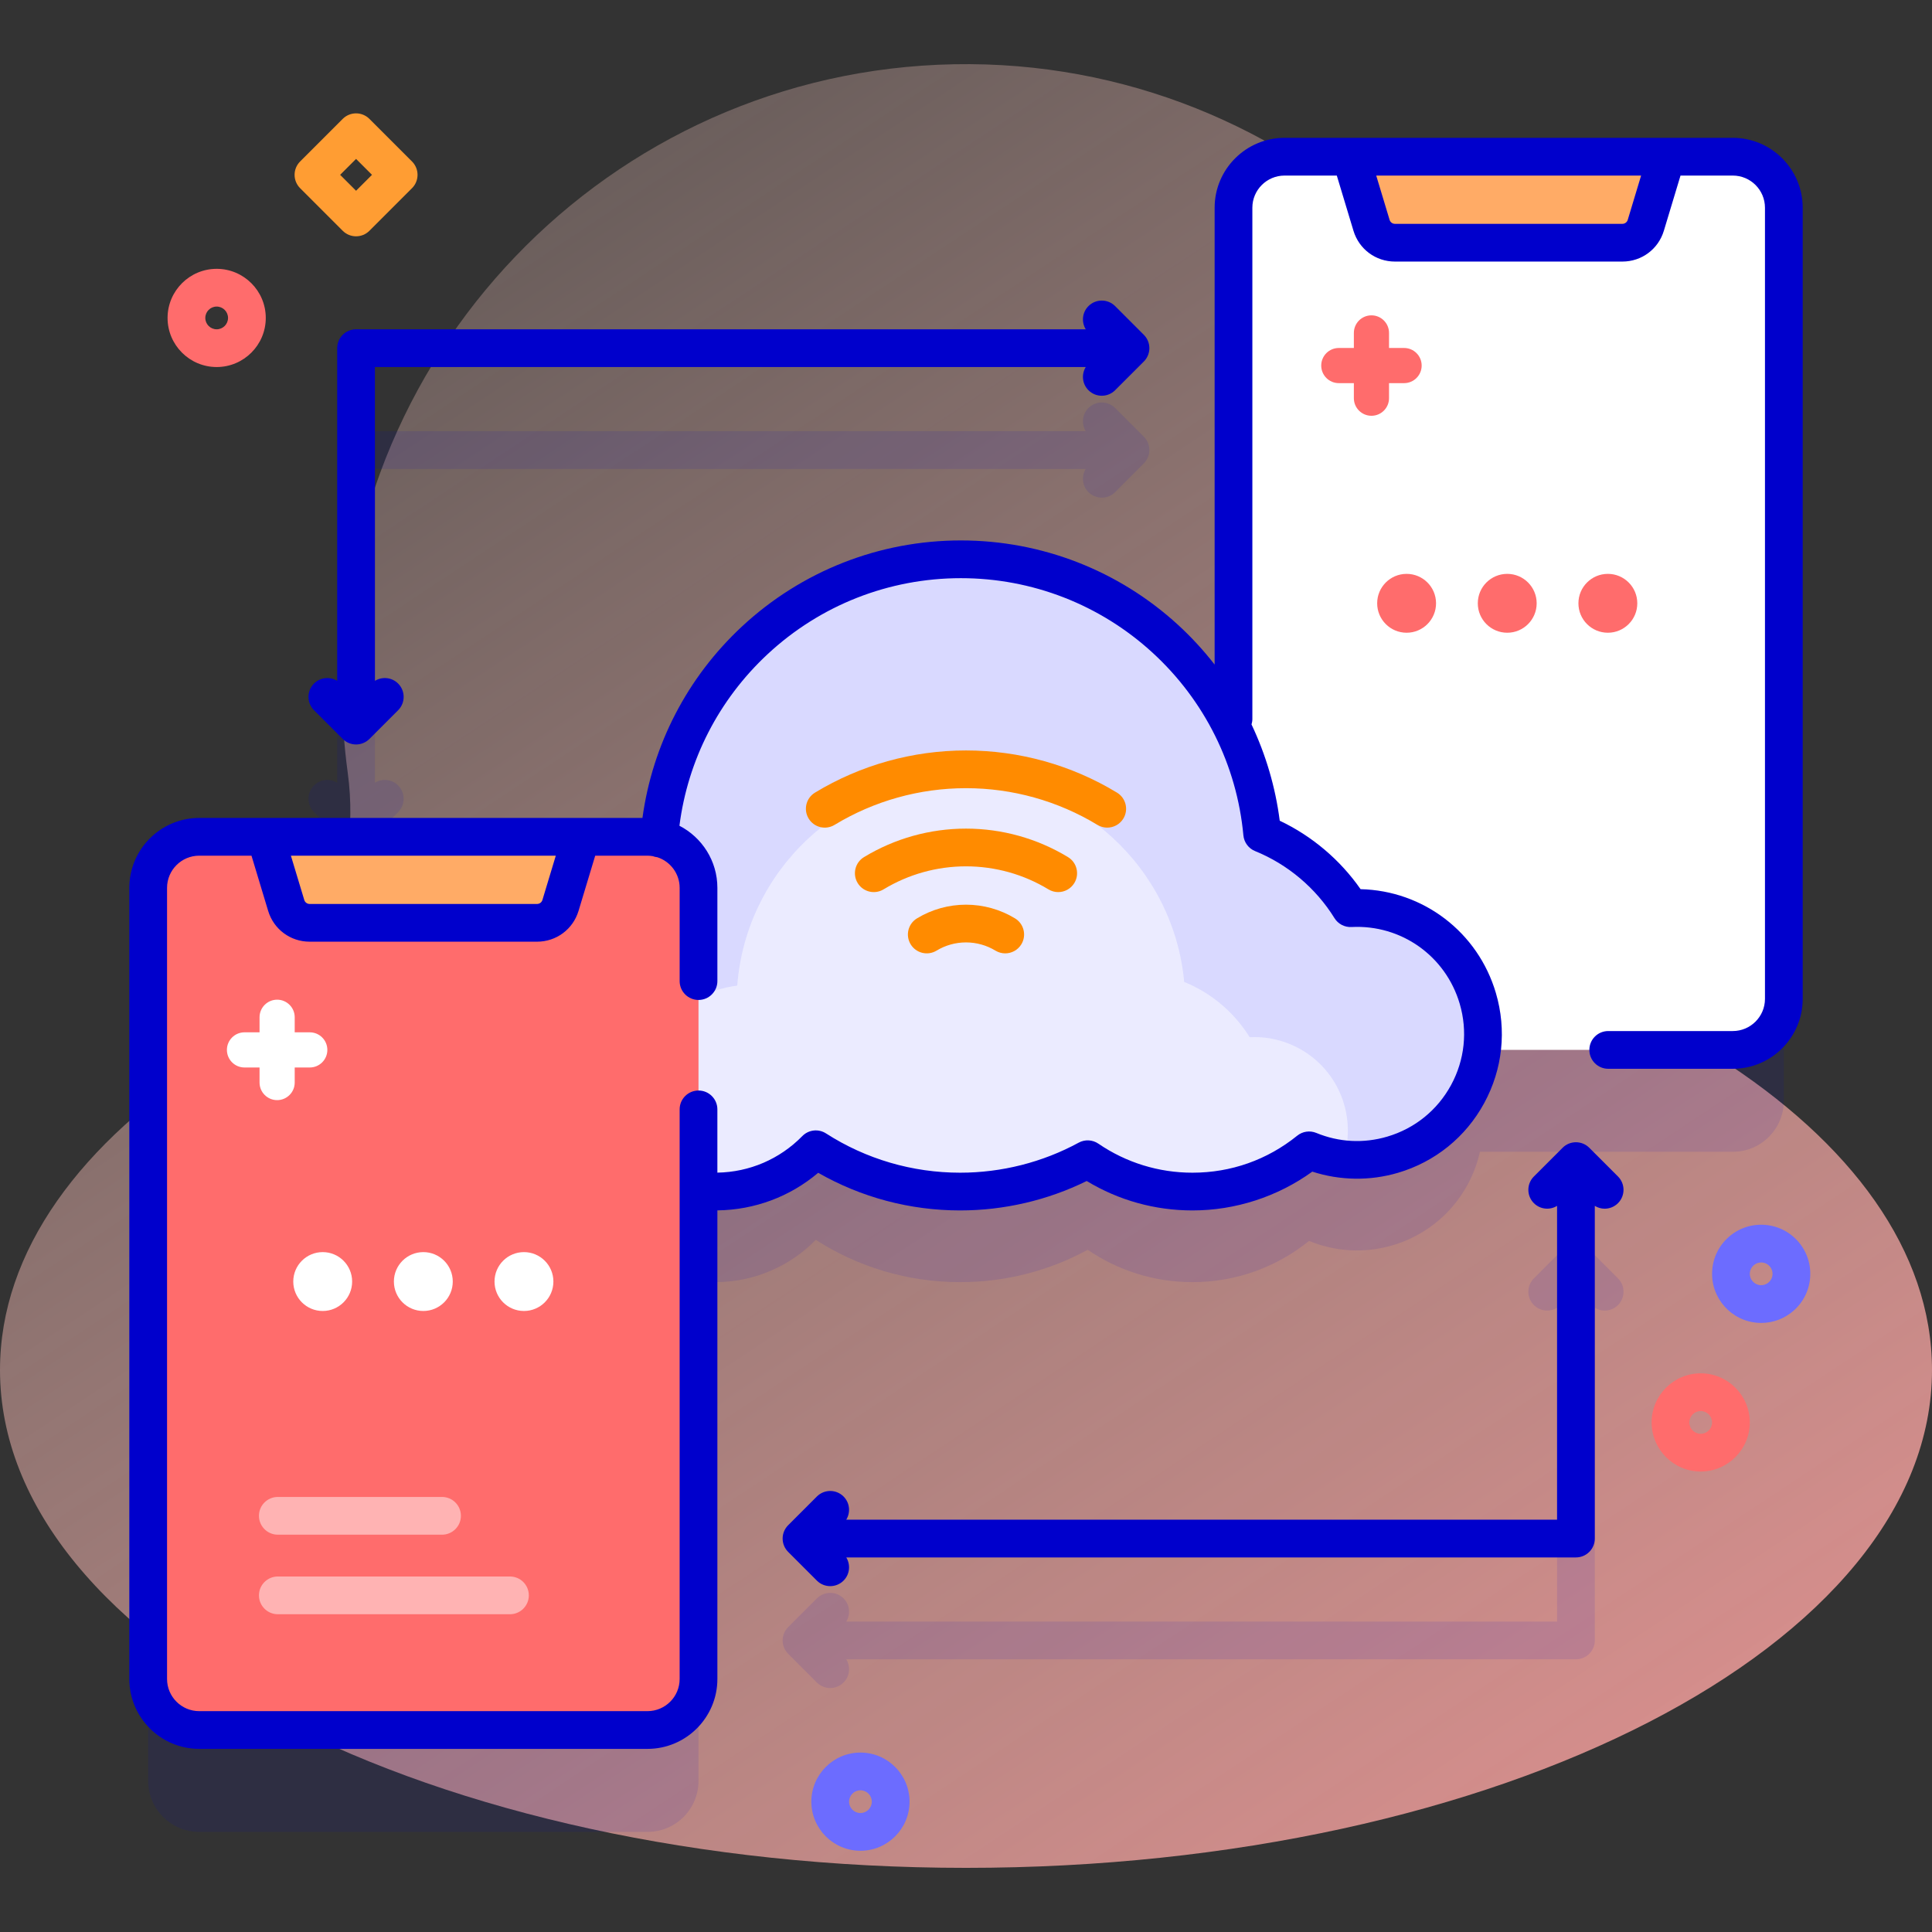 <svg id="Capa_1" enable-background="new 0 0 512 512" height="512" viewBox="0 0 512 512" width="512" xmlns="http://www.w3.org/2000/svg" xmlns:xlink="http://www.w3.org/1999/xlink"><rect x="0" y="0" width="512" height="512" fill="#333333" stroke="none"/><linearGradient id="SVGID_1_" gradientUnits="userSpaceOnUse" x1="484.555" x2="-53.445" y1="672.3" y2="-139.701"><stop offset=".002" stop-color="#ff9494"/><stop offset=".992" stop-color="#ffe8dc" stop-opacity="0"/></linearGradient><g><path d="m419.843 204.806c1.055-7.758 1.571-15.687 1.509-23.748-.692-90.025-74.256-163.486-164.281-164.057-91.815-.581-166.428 73.673-166.428 165.354 0 7.615.516 15.109 1.513 22.45 4.043 29.747-9.887 59.143-35.212 75.263-35.611 22.668-56.944 51.54-56.944 82.98 0 72.876 114.615 131.954 256 131.954s256-59.078 256-131.954c0-31.44-21.334-60.312-56.946-82.98-25.325-16.12-39.254-45.516-35.211-75.262z" fill="url(#SVGID_1_)"/><g><g><path d="m459.21 68.533h-118.797c-7.468 0-13.528 6.052-13.528 13.52v135.552c-12.962-26.849-40.427-45.382-72.239-45.382-42.202 0-76.79 32.598-79.96 73.988-3.393.447-6.743 1.301-9.97 2.56h-111.923c-7.468 0-13.528 6.052-13.528 13.52v209.662c0 7.468 6.06 13.52 13.528 13.52h118.797c7.468 0 13.52-6.052 13.52-13.52v-132.444c1.451.171 2.924.27 4.421.27 10.448 0 19.889-4.293 26.669-11.206 11.034 7.092 24.163 11.206 38.254 11.206 12.242 0 23.758-3.105 33.805-8.57 7.903 5.405 17.458 8.57 27.755 8.57 11.709 0 22.457-4.095 30.908-10.921 6.792 2.8 14.545 3.393 22.14 1.153 12.056-3.556 20.584-13.321 23.137-24.777h67.011c7.468 0 13.52-6.052 13.52-13.52v-209.662c0-7.468-6.052-13.519-13.52-13.519z" fill="#00c" opacity=".1"/><g><g fill="#00c" opacity=".1"><path d="m428.784 338.782-7.61-7.61c-1.951-1.952-5.119-1.952-7.07 0l-7.61 7.61c-1.953 1.953-1.953 5.119 0 7.071 1.668 1.669 4.219 1.899 6.146.715v83.166h-188.374c1.184-1.926.954-4.476-.715-6.146-1.952-1.952-5.117-1.952-7.071 0l-7.61 7.61c-.938.938-1.464 2.209-1.464 3.536s.527 2.598 1.464 3.536l7.61 7.61c.977.976 2.256 1.464 3.536 1.464s2.559-.488 3.536-1.464c1.669-1.669 1.899-4.219.715-6.146h193.373c2.762 0 5-2.239 5-5v-88.166c.8.492 1.703.75 2.61.75 1.279 0 2.56-.488 3.535-1.464 1.952-1.954 1.952-5.12-.001-7.072z"/><path d="m99.361 207.432v-83.165h188.373c-1.184 1.926-.954 4.476.715 6.146.976.976 2.256 1.464 3.535 1.464s2.56-.488 3.535-1.464l7.61-7.61c.938-.938 1.465-2.209 1.465-3.536s-.526-2.598-1.465-3.536l-7.61-7.61c-1.951-1.952-5.119-1.952-7.07 0-1.669 1.669-1.899 4.219-.715 6.146h-193.373c-2.761 0-5 2.239-5 5v88.166c-1.927-1.184-4.477-.954-6.146.715-1.953 1.953-1.953 5.119 0 7.071l7.61 7.61c.938.938 2.209 1.464 3.536 1.464 1.326 0 2.598-.527 3.536-1.464l7.61-7.61c1.953-1.953 1.953-5.119 0-7.071-1.669-1.669-4.22-1.899-6.146-.716z"/></g><g><g><g><path d="m472.73 55.052v209.662c0 7.468-6.052 13.52-13.52 13.52h-118.797c-7.468 0-13.528-6.052-13.528-13.52v-209.662c0-7.468 6.06-13.52 13.528-13.52h118.797c7.469.001 13.52 6.052 13.52 13.52z" fill="#fff"/><path d="m436.158 59.706 5.487-18.179h-83.662l5.487 18.179c.827 2.74 3.352 4.615 6.214 4.615h60.26c2.862 0 5.387-1.875 6.214-4.615z" fill="#ffab66"/></g></g></g><g><path d="m391.628 264.561c-4.456-15.107-18.659-24.673-33.729-23.883-5.473-8.838-13.665-15.813-23.408-19.763-3.785-40.772-38.084-72.693-79.845-72.693-42.202 0-76.79 32.598-79.96 73.987-9.009 1.187-17.712 5.235-24.634 12.158-5.571 5.571-9.275 12.298-11.133 19.407-12.96 2.985-22.627 14.585-22.627 28.451 0 16.129 13.075 29.204 29.204 29.204 6.796 0 13.045-2.328 18.007-6.221 6.729 6.537 15.904 10.569 26.027 10.569 10.448 0 19.889-4.293 26.669-11.205 11.034 7.091 24.163 11.205 38.254 11.205 12.242 0 23.758-3.105 33.805-8.57 7.903 5.404 17.458 8.57 27.755 8.57 11.709 0 22.457-4.095 30.908-10.92 6.792 2.8 14.545 3.393 22.14 1.153 17.678-5.213 27.781-23.771 22.567-41.449z" fill="#d9d9ff"/><path d="m356.002 307.164c-3.143-.333-6.198-1.122-9.075-2.31-8.453 6.831-19.205 10.93-30.912 10.93-10.297 0-19.849-3.165-27.758-8.575-10.041 5.465-21.56 8.575-33.8 8.575-14.095 0-27.224-4.121-38.254-11.208-6.787 6.909-16.228 11.208-26.669 11.208-10.13 0-19.305-4.032-26.036-10.574-3.155 2.488-6.842 4.332-10.852 5.343-.367-1.566-.555-3.199-.555-4.876 0-10.285 7.164-18.883 16.772-21.093 1.377-5.265 4.121-10.252 8.253-14.384 5.132-5.132 11.585-8.131 18.261-9.008 2.355-30.69 27.991-54.849 59.269-54.849 30.956 0 56.381 23.659 59.181 53.882 7.22 2.932 13.296 8.097 17.35 14.651 11.174-.589 21.704 6.509 25.003 17.705 1.466 4.964 1.299 10.018-.178 14.583z" fill="#ebebff"/></g><g><g><g><path d="m280.433 236.416c-.884 0-1.777-.234-2.589-.726-6.578-3.991-14.132-6.1-21.844-6.1s-15.266 2.109-21.845 6.1c-2.361 1.433-5.436.68-6.868-1.682-1.432-2.361-.679-5.436 1.682-6.868 8.143-4.939 17.49-7.55 27.031-7.55s18.889 2.611 27.031 7.55c2.36 1.432 3.113 4.507 1.682 6.868-.942 1.551-2.59 2.408-4.28 2.408z" fill="#ff8b00"/></g><g><path d="m266.392 252.653c-.883 0-1.777-.234-2.588-.726-2.35-1.425-5.048-2.178-7.804-2.178-2.755 0-5.454.753-7.803 2.178-2.362 1.433-5.436.68-6.868-1.682-1.432-2.361-.679-5.436 1.682-6.868 3.914-2.374 8.405-3.628 12.99-3.628s9.076 1.255 12.989 3.628c2.361 1.432 3.114 4.507 1.683 6.868-.942 1.55-2.591 2.408-4.281 2.408z" fill="#ff8b00"/></g><g><path d="m293.424 219.332c-.884 0-1.777-.234-2.588-.726-10.492-6.364-22.539-9.729-34.836-9.729-12.298 0-24.344 3.364-34.835 9.729-2.36 1.433-5.436.68-6.868-1.682-1.432-2.361-.679-5.436 1.682-6.868 12.055-7.313 25.895-11.179 40.021-11.179s27.966 3.866 40.021 11.179c2.361 1.432 3.114 4.507 1.683 6.868-.94 1.551-2.59 2.408-4.28 2.408z" fill="#ff8b00"/></g></g></g><g><g><g><path d="m185.11 235.29v209.662c0 7.468-6.052 13.52-13.52 13.52h-118.797c-7.468 0-13.528-6.052-13.528-13.52v-209.662c0-7.468 6.06-13.52 13.528-13.52h118.797c7.468 0 13.52 6.052 13.52 13.52z" fill="#ff6c6c"/><path d="m148.537 239.943 5.487-18.179h-83.662l5.487 18.179c.827 2.74 3.352 4.615 6.214 4.615h60.26c2.863.001 5.387-1.874 6.214-4.615z" fill="#ffab66"/></g></g></g><g fill="#00c"><path d="m459.21 36.53h-118.79c-10.218 0-18.53 8.308-18.53 18.52v121.069c-2.917-3.744-6.151-7.271-9.702-10.526-15.74-14.426-36.176-22.371-57.542-22.371-21.607 0-42.213 8.102-58.023 22.812-14.474 13.468-23.708 31.33-26.364 50.73h-117.463c-10.214 0-18.524 8.31-18.524 18.524v209.661c0 10.214 8.31 18.524 18.524 18.524h118.795c10.214 0 18.524-8.31 18.524-18.524v-124.183c9.901-.133 19.236-3.628 26.717-9.962 11.424 6.537 24.349 9.975 37.621 9.975 11.636 0 23.166-2.689 33.535-7.799 8.446 5.112 18.072 7.799 28.025 7.799 11.391 0 22.561-3.633 31.763-10.283 7.329 2.375 15.281 2.5 22.7.312 9.83-2.9 17.943-9.455 22.845-18.456 4.9-9.002 6.002-19.374 3.103-29.205-4.767-16.156-19.266-27.127-35.854-27.505-5.417-7.777-12.878-14.093-21.426-18.142-1.142-8.915-3.688-17.51-7.478-25.516.132-.448.224-.913.224-1.403v-135.531c0-4.698 3.827-8.52 8.53-8.52h13.849l4.413 14.621c1.476 4.887 5.896 8.17 11.001 8.17h60.26c5.105 0 9.526-3.283 11.002-8.17l4.412-14.621h13.852c4.704 0 8.53 3.822 8.53 8.52v209.66c0 4.704-3.826 8.53-8.53 8.53h-33.009c-2.762 0-5 2.239-5 5s2.238 5 5 5h33.01c10.218 0 18.53-8.313 18.53-18.53v-209.66c0-10.212-8.312-18.52-18.53-18.52zm-311.918 190.235-3.542 11.734c-.191.634-.765 1.06-1.427 1.06h-60.26c-.663 0-1.236-.426-1.428-1.06l-3.542-11.734zm206.356 16.546c.962 1.551 2.684 2.456 4.513 2.36 13.164-.686 24.94 7.662 28.671 20.305 2.145 7.269 1.33 14.938-2.294 21.593s-9.622 11.502-16.892 13.646c-6.269 1.85-12.776 1.511-18.819-.98-1.69-.698-3.626-.416-5.047.733-7.946 6.418-17.548 9.81-27.767 9.81-8.947 0-17.568-2.662-24.933-7.697-1.551-1.06-3.563-1.162-5.211-.265-9.577 5.208-20.44 7.962-31.417 7.962-12.66 0-24.953-3.6-35.55-10.412-1.994-1.281-4.613-.987-6.273.705-6.003 6.12-13.98 9.542-22.515 9.693v-16.764c0-2.761-2.239-5-5-5s-5 2.239-5 5v150.949c0 4.7-3.824 8.524-8.524 8.524h-118.794c-4.7 0-8.524-3.824-8.524-8.524v-209.66c0-4.7 3.824-8.524 8.524-8.524h13.853l4.414 14.624c1.475 4.887 5.896 8.17 11.001 8.17h60.26c5.104 0 9.525-3.283 11-8.17l4.414-14.624h13.853c.475 0 .939.049 1.393.124.386.141.788.246 1.215.288 3.428 1.105 5.916 4.322 5.916 8.112v24.711c0 2.761 2.239 5 5 5s5-2.239 5-5v-24.711c0-7.162-4.093-13.374-10.055-16.455 2.213-17.392 10.422-33.425 23.375-45.478 13.953-12.983 32.14-20.133 51.211-20.133 18.858 0 36.894 7.011 50.785 19.743 13.806 12.653 22.358 29.846 24.082 48.412.173 1.86 1.368 3.469 3.1 4.171 8.641 3.503 16.112 9.81 21.035 17.762zm77.723-185.05c-.191.634-.765 1.06-1.428 1.06h-60.26c-.662 0-1.235-.426-1.427-1.06l-3.541-11.731h70.196z"/><path d="m421.174 304.171c-1.951-1.952-5.119-1.952-7.07 0l-7.61 7.61c-1.953 1.953-1.953 5.119 0 7.071 1.668 1.669 4.219 1.899 6.146.715v83.166h-188.374c1.184-1.926.954-4.476-.715-6.146-1.952-1.951-5.117-1.952-7.071 0l-7.61 7.61c-.938.938-1.464 2.209-1.464 3.536s.527 2.598 1.464 3.536l7.61 7.61c.977.976 2.256 1.464 3.536 1.464s2.559-.488 3.536-1.464c1.669-1.669 1.899-4.219.715-6.146h193.373c2.762 0 5-2.239 5-5v-88.166c.8.492 1.703.75 2.61.75 1.279 0 2.56-.488 3.535-1.464 1.953-1.953 1.953-5.119 0-7.071z"/><path d="m90.826 195.829c.938.938 2.209 1.464 3.536 1.464 1.326 0 2.598-.527 3.536-1.464l7.61-7.61c1.953-1.953 1.953-5.119 0-7.071-1.669-1.668-4.219-1.898-6.146-.715v-83.166h188.373c-1.184 1.926-.954 4.476.715 6.146.976.976 2.256 1.464 3.535 1.464s2.56-.488 3.535-1.464l7.61-7.61c.938-.938 1.465-2.209 1.465-3.536s-.526-2.598-1.465-3.536l-7.61-7.61c-1.951-1.952-5.119-1.952-7.07 0-1.669 1.669-1.899 4.219-.715 6.146h-193.374c-2.761 0-5 2.239-5 5v88.166c-1.927-1.184-4.477-.954-6.146.715-1.953 1.953-1.953 5.119 0 7.071z"/></g><g fill="#ff6c6c"><circle cx="372.766" cy="159.881" r="7.801"/><circle cx="399.433" cy="159.881" r="7.801"/><circle cx="426.099" cy="159.881" r="7.801"/></g><g fill="#fff"><circle cx="85.52" cy="339.623" r="7.801"/><circle cx="112.187" cy="339.623" r="7.801"/><circle cx="138.854" cy="339.623" r="7.801"/></g><path d="m82.092 273.577h-3.99v-3.99c0-2.573-2.086-4.659-4.659-4.659s-4.659 2.086-4.659 4.659v3.99h-3.99c-2.573 0-4.659 2.086-4.659 4.659s2.086 4.659 4.659 4.659h3.99v3.99c0 2.573 2.086 4.659 4.659 4.659s4.659-2.086 4.659-4.659v-3.99h3.99c2.573 0 4.659-2.086 4.659-4.659s-2.086-4.659-4.659-4.659z" fill="#fff"/><path d="m372.097 92.218h-3.99v-3.99c0-2.573-2.086-4.659-4.659-4.659s-4.659 2.086-4.659 4.659v3.99h-3.99c-2.573 0-4.659 2.086-4.659 4.659s2.086 4.659 4.659 4.659h3.99v3.99c0 2.573 2.086 4.659 4.659 4.659s4.659-2.086 4.659-4.659v-3.99h3.99c2.573 0 4.659-2.086 4.659-4.659s-2.086-4.659-4.659-4.659z" fill="#ff6c6c"/><g><g><path d="m117.146 406.707h-43.52c-2.762 0-5-2.239-5-5s2.238-5 5-5h43.52c2.762 0 5 2.239 5 5s-2.238 5-5 5z" fill="#ffb3b3"/></g></g><g><g><path d="m135.146 427.788h-61.52c-2.762 0-5-2.239-5-5s2.238-5 5-5h61.52c2.762 0 5 2.239 5 5s-2.238 5-5 5z" fill="#ffb3b3"/></g></g></g></g><g><path d="m94.361 62.625c-1.28 0-2.559-.488-3.536-1.464l-11.292-11.292c-.938-.938-1.464-2.209-1.464-3.536s.527-2.598 1.464-3.536l11.292-11.292c.938-.938 2.209-1.464 3.536-1.464 1.326 0 2.598.527 3.536 1.464l11.292 11.292c1.953 1.953 1.953 5.119 0 7.071l-11.292 11.293c-.977.976-2.256 1.464-3.536 1.464zm-4.221-16.292 4.221 4.221 4.221-4.221-4.221-4.221z" fill="#ff9d33"/></g><g><path d="m57.42 97.267c-7.175 0-13.012-5.837-13.012-13.012s5.837-13.012 13.012-13.012 13.012 5.837 13.012 13.012-5.837 13.012-13.012 13.012zm0-16.024c-1.661 0-3.012 1.351-3.012 3.012s1.351 3.012 3.012 3.012 3.012-1.351 3.012-3.012-1.351-3.012-3.012-3.012z" fill="#ff6c6c"/></g><g><path d="m228.027 490.472c-7.175 0-13.012-5.837-13.012-13.012s5.837-13.012 13.012-13.012 13.012 5.837 13.012 13.012-5.837 13.012-13.012 13.012zm0-16.024c-1.661 0-3.012 1.351-3.012 3.012s1.351 3.012 3.012 3.012 3.012-1.351 3.012-3.012-1.351-3.012-3.012-3.012z" fill="#6c6cff"/></g><g><path d="m466.747 350.59c-.258 0-.518-.007-.777-.023-7.163-.419-12.648-6.588-12.229-13.75.202-3.469 1.744-6.652 4.342-8.962 2.597-2.309 5.936-3.477 9.407-3.266 3.471.203 6.653 1.745 8.963 4.342s3.47 5.938 3.267 9.408-1.745 6.652-4.343 8.962c-2.402 2.136-5.441 3.289-8.63 3.289zm-.021-16.024c-.738 0-1.441.267-1.997.761-.601.534-.958 1.271-1.005 2.073-.097 1.659 1.173 3.087 2.83 3.184.811.043 1.577-.222 2.178-.756.602-.535.959-1.271 1.006-2.075.047-.803-.222-1.576-.756-2.177-.535-.601-1.272-.958-2.075-1.005-.061-.004-.122-.005-.181-.005z" fill="#6c6cff"/></g><g><path d="m450.706 389.968c-7.175 0-13.012-5.837-13.012-13.012s5.837-13.012 13.012-13.012 13.012 5.837 13.012 13.012-5.837 13.012-13.012 13.012zm0-16.024c-1.661 0-3.012 1.351-3.012 3.012s1.351 3.012 3.012 3.012 3.012-1.351 3.012-3.012-1.351-3.012-3.012-3.012z" fill="#ff6c6c"/></g></g></g></svg>